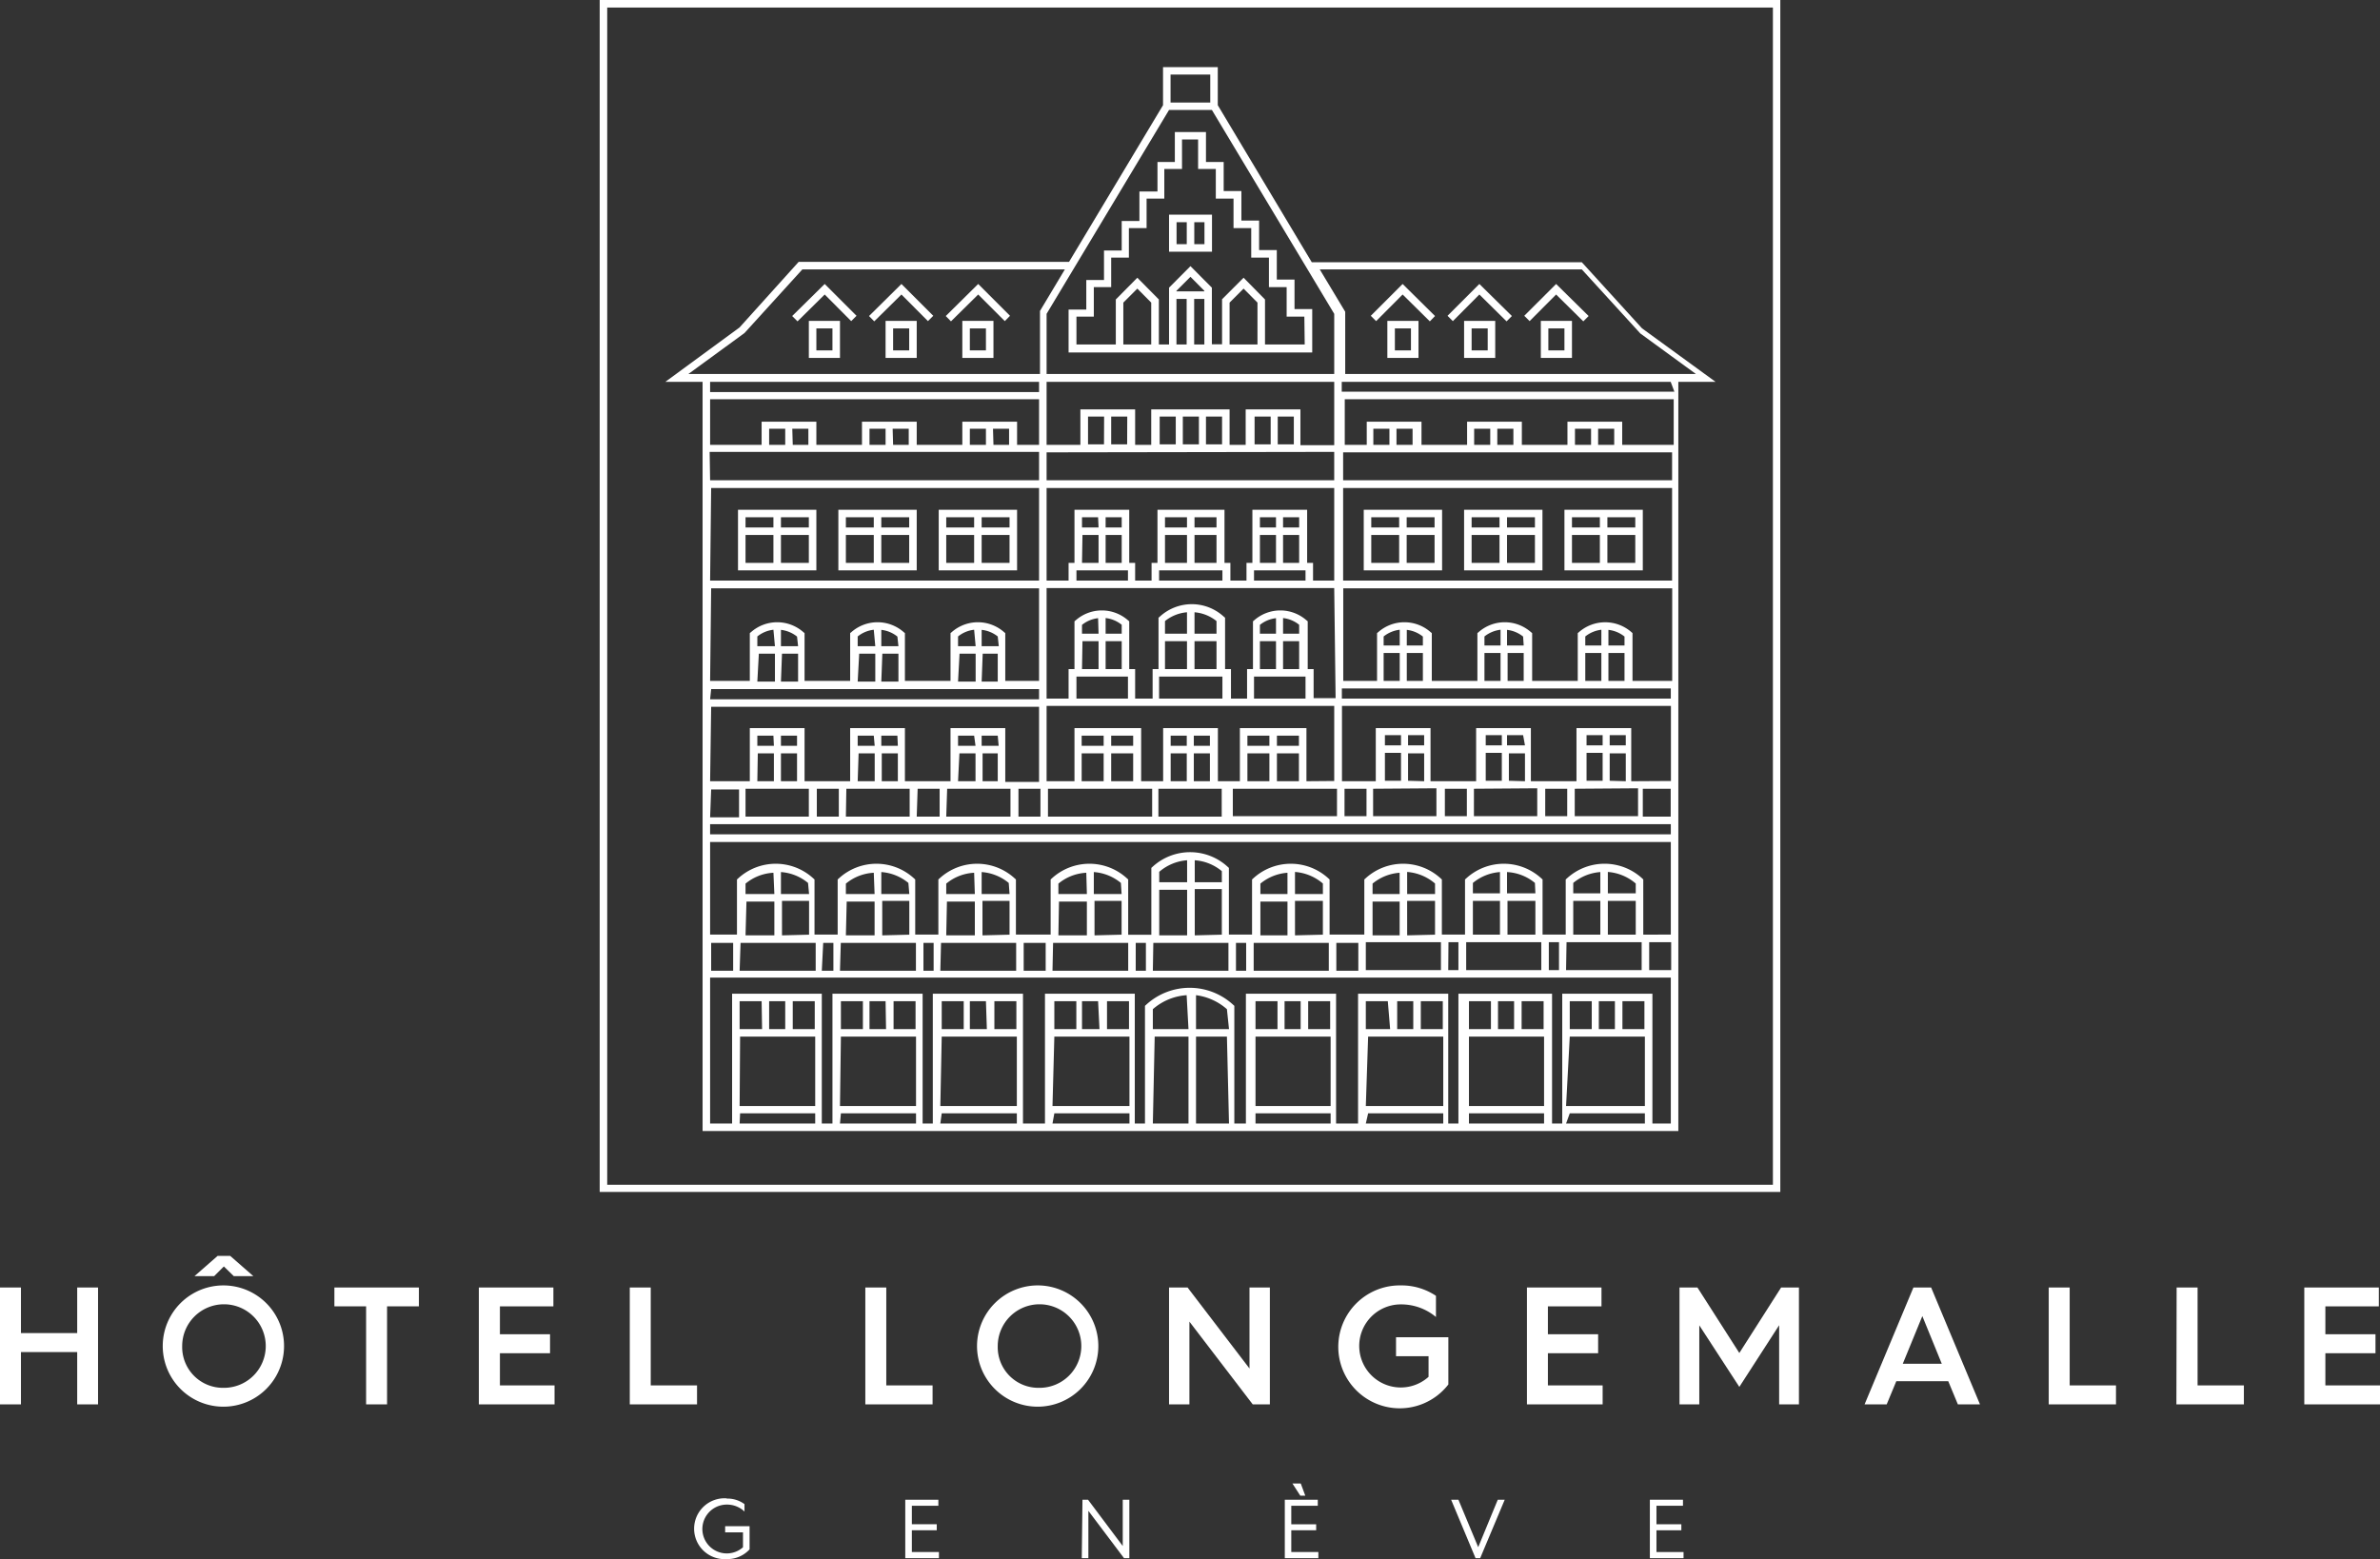 <svg xmlns="http://www.w3.org/2000/svg" viewBox="0 0 205.62 134.75"><rect x="0" y="0" width="205.62" height="134.75" fill="#333333" stroke="none"/><defs><style>.cls-1{fill:#fff;}</style></defs><title>Longemalle_blanc</title><g id="Calque_2" data-name="Calque 2"><g id="Calque_1-2" data-name="Calque 1"><g id="Longemalle_blanc"><path class="cls-1" d="M63.76,49.29h6.77V44.05H63.76Zm.65-3.06h2.41v2.41H64.41Zm3.06,2.41V46.23h2.41v2.41Zm2.41-3.06H67.47V44.7h2.41Zm-3.06-.88v.88H64.41V44.7Z"></path><path class="cls-1" d="M83.14,30.93h2.69v-3.2H83.14Zm.65-2.55h1.39v1.9H83.79Z"></path><path class="cls-1" d="M101,21.75h3.71v-3.2H101Zm3.06-.65h-.88V19.2h.88Zm-2.41-1.9h.88v1.9h-.88Z"></path><polygon class="cls-1" points="84.51 24.54 81.71 27.31 82.16 27.77 84.51 25.45 86.81 27.75 87.26 27.29 84.51 24.54"></polygon><path class="cls-1" d="M76.51,30.93H79.2v-3.2H76.51Zm.65-2.55h1.39v1.9H77.16Z"></path><polygon class="cls-1" points="75.08 27.31 75.53 27.77 77.88 25.45 80.17 27.75 80.63 27.29 77.88 24.54 75.08 27.31"></polygon><path class="cls-1" d="M69.88,30.93h2.69v-3.2H69.88Zm.65-2.55h1.39v1.9H70.53Z"></path><polygon class="cls-1" points="68.44 27.31 68.9 27.77 71.25 25.45 73.54 27.75 74 27.29 71.25 24.54 68.44 27.31"></polygon><path class="cls-1" d="M72.43,49.29H79.2V44.05H72.43Zm.65-3.06h2.41v2.41H73.08Zm3.06,2.41V46.23h2.41v2.41Zm2.41-3.06H76.14V44.7h2.41Zm-3.06-.88v.88H73.08V44.7Z"></path><path class="cls-1" d="M81.1,44.05v5.24h6.77V44.05Zm6.12,1.53H84.81V44.7h2.41Zm-3.06-.88v.88H81.75V44.7Zm-2.41,1.53h2.41v2.41H81.75Zm3.06,2.41V46.23h2.41v2.41Z"></path><path class="cls-1" d="M60.7,97.74H145V33h3.22l-6.36-4.63-5.2-5.71H113.33L105.21,9.09V5.8h-4.73V9.09L92.36,22.63H69L63.89,28.3,57.48,33H60.7ZM89.77,33v.88H61.35V33ZM104.7,9.5l10.57,17.62v5.2H90.42v-5.2L101,9.5ZM102.85,33h12.42v5.47h-2.92V35.38h-4.73v3.06h-1.39V35.38H99.46v3.06H98.07V35.38H93.34v3.06H90.42V33ZM61.35,34.5H89.77v3.94h-1.9v-2H83.14v2H79.2v-2H74.47v2H70.53v-2H65.8v2H61.35Zm22.44,3.94V37.05h1.39v1.39Zm2-1.39h1.39v1.39H85.83ZM75.12,38.44V37.05h1.39v1.39Zm2-1.39h1.39v1.39H77.16ZM66.45,38.44V37.05h1.39v1.39Zm2-1.39h1.39v1.39H68.49Zm-7.14,2H89.77V41.5H61.35Zm36.07-.65H96V36h1.39Zm-2,0H94V36h1.39Zm19.89.65V41.5H90.42V39.09Zm-9.69-.65h-1.39V36h1.39Zm-2,0h-1.39V36h1.39Zm-2,0h-1.39V36h1.39Zm10.2,0h-1.39V36h1.39Zm-2,0h-1.39V36h1.39Zm5.61,21.93h-1.9V57.82h-.51V53.69l-.11-.09a3.42,3.42,0,0,0-4.51,0l-.11.09v4.13h-.51v2.55h-1.39V57.82h-.51V53.38l-.11-.09a4.08,4.08,0,0,0-5.53,0l-.11.09v4.44h-.51v2.55H98.07V57.82h-.51V53.69l-.11-.09a3.42,3.42,0,0,0-4.51,0l-.11.09v4.13h-.51v2.55h-1.9V50.82h24.85Zm6.26,7.14V65.1h1.39v2.41Zm1.39-3.06h-1.39v-.88h1.39Zm-2,0h-1.39v-.88h1.39Zm-1.39.65h1.39v2.41h-1.39Zm4.45,3.06v2.41h-5.47V68.16Zm6.26-.65V65.1h1.39v2.41Zm1.39-3.06H130.2v-.88h1.39Zm-2,0h-1.39v-.88h1.39Zm-1.39.65h1.39v2.41h-1.39Zm4.45,3.06v2.41h-5.47V68.16Zm6.26-.65V65.1h1.39v2.41Zm1.39-3.06h-1.39v-.88h1.39Zm-2,0h-1.39v-.88h1.39Zm-1.39.65h1.39v2.41h-1.39Zm4.45,3.06v2.41h-5.47V68.16Zm-6.12,2.41h-1.9V68.16h1.9Zm-8.67,0h-1.9V68.16h1.9Zm-8.67,0h-1.9V68.16h1.9Zm-2.55,0h-9V68.16h9ZM69.88,68.16v2.41H64.41V68.16Zm-2.41-.65V65.1h1.39v2.41Zm1.39-3.06H67.47v-.88h1.39Zm-2,0H65.43v-.88h1.39Zm-1.39.65h1.39v2.41H65.43Zm5.1,3.06h1.9v2.41h-1.9Zm2.55,0h5.47v2.41H73.08Zm3.06-.65V65.1h1.39v2.41Zm1.39-3.06H76.14v-.88h1.39Zm-2,0H74.1v-.88h1.39Zm-1.39.65h1.39v2.41H74.1Zm5.1,3.06h1.9v2.41H79.2Zm2.55,0h5.47v2.41H81.75Zm3.06-.65V65.1H86.2v2.41Zm1.39-3.06H84.81v-.88H86.2Zm-2,0H82.77v-.88h1.39Zm-1.39.65h1.39v2.41H82.77Zm5.1,3.06h1.9v2.41h-1.9Zm2.55,0h9v2.41h-9ZM96,67.51V65.1h1.9v2.41Zm1.9-3.06H96v-.88h1.9Zm-2.55,0h-1.9v-.88h1.9Zm-1.9.65h1.9v2.41h-1.9Zm6.63,3.06h5.47v2.41h-5.47Zm3.06-.65V65.1h1.39v2.41Zm1.39-3.06h-1.39v-.88h1.39Zm-2,0h-1.39v-.88h1.39Zm-1.39.65h1.39v2.41h-1.39Zm9.18,2.41V65.1h1.9v2.41Zm1.9-3.06h-1.9v-.88h1.9Zm-2.55,0h-1.9v-.88h1.9Zm-1.9.65h1.9v2.41h-1.9Zm5.1,2.41V62.92h-5.75v4.59h-1.9V62.92h-4.73v4.59h-1.9V62.92H92.83v4.59H90.42V61h24.85v6.49ZM95.52,57.82V55.41h1.39v2.41Zm1.39-3.06H95.52V53.41a2.68,2.68,0,0,1,1.39.58Zm-2,0H93.48V54a2.68,2.68,0,0,1,1.39-.58Zm-1.39.65h1.39v2.41H93.48ZM93,58.47h4.45v1.9H93Zm10.2-.65V55.41h1.9v2.41Zm1.9-3.06h-1.9V52.91a3.48,3.48,0,0,1,1.9.76Zm-2.55,0h-1.9V53.67a3.48,3.48,0,0,1,1.9-.76Zm-1.9.65h1.9v2.41h-1.9Zm-.51,3.06h5.47v1.9h-5.47Zm10.71-.65V55.41h1.39v2.41Zm1.39-3.06h-1.39V53.41a2.68,2.68,0,0,1,1.39.58Zm-2,0h-1.39V54a2.68,2.68,0,0,1,1.39-.58Zm-1.39.65h1.39v2.41h-1.39Zm-.51,3.06h4.45v1.9h-4.45ZM95.52,48.64V46.23h1.39v2.41Zm1.39-3.06H95.52V44.7h1.39Zm-2,0H93.48V44.7h1.39Zm-1.39.65h1.39v2.41H93.48ZM93,49.29h4.45v.88H93Zm10.2-.65V46.23h1.9v2.41Zm1.9-3.06h-1.9V44.7h1.9Zm-2.55,0h-1.9V44.7h1.9Zm-1.9.65h1.9v2.41h-1.9Zm-.51,3.06h5.47v.88h-5.47Zm10.71-.65V46.23h1.39v2.41Zm1.39-3.06h-1.39V44.7h1.39Zm-2,0h-1.39V44.7h1.39Zm-1.39.65h1.39v2.41h-1.39Zm-.51,3.06h4.45v.88h-4.45Zm5.1.88V48.64h-.51V44.05h-4.73v4.59h-.51v1.53h-1.39V48.64h-.51V44.05H100v4.59h-.51v1.53H98.07V48.64h-.51V44.05H92.83v4.59h-.51v1.53h-1.9v-8h24.85v8Zm-52-8H89.77v8H61.35Zm0,8.67H89.77v8H86.85V54.71l-.11-.09a3.42,3.42,0,0,0-4.51,0l-.11.09v4.13H78.18V54.71l-.11-.09a3.42,3.42,0,0,0-4.51,0l-.11.09v4.13H69.51V54.71l-.11-.09a3.42,3.42,0,0,0-4.51,0l-.11.09v4.13H61.35Zm24.85,5H84.81V54.43A2.68,2.68,0,0,1,86.2,55Zm-2,0H82.77V55a2.68,2.68,0,0,1,1.39-.58Zm-1.39.65h1.39v2.41H82.77Zm2,0H86.2v2.41H84.81Zm-7.28-.65H76.14V54.43a2.68,2.68,0,0,1,1.39.58Zm-2,0H74.1V55a2.68,2.68,0,0,1,1.39-.58Zm-1.39.65h1.39v2.41H74.1Zm2,0h1.39v2.41H76.14Zm-7.28-.65H67.47V54.43a2.72,2.72,0,0,1,1.39.58Zm-2,0H65.43V55a2.68,2.68,0,0,1,1.39-.58Zm-1.39.65h1.39v2.41H65.43Zm2,0h1.39v2.41H67.47Zm-6.12,3.06H89.77v.88H61.35Zm0,1.53H89.77v6.49H86.85V62.92H82.12v4.59H78.18V62.92H73.45v4.59H69.51V62.92H64.78v4.59H61.35Zm0,7.14h2.41v2.41H61.35Zm0,13.26h1.9v2.41h-1.9Zm6.12-.65V77.85h2.34v2.92Zm2.34-3.57H67.47V75.36a4.12,4.12,0,0,1,2.34.94Zm-3,0H64.41v-.9a4.09,4.09,0,0,1,2.41-.94Zm-2.41.65h2.41v2.92H64.41Zm-.51,3.57h6.49v2.41H63.9Zm7.14,0h.88v2.41H71Zm5.1-.65V77.85h2.34v2.92Zm2.34-3.57H76.14V75.36a4.12,4.12,0,0,1,2.34.94Zm-3,0H73.08v-.9a4.09,4.09,0,0,1,2.41-.94Zm-2.41.65h2.41v2.92H73.08Zm-.51,3.57h6.49v2.41H72.57Zm7.14,0h.88v2.41h-.88Zm5.1-.65V77.85h2.34v2.92Zm2.34-3.57H84.81V75.36a4.12,4.12,0,0,1,2.34.94Zm-3,0H81.75v-.9a4.09,4.09,0,0,1,2.41-.94Zm-2.41.65h2.41v2.92H81.75Zm-.51,3.57h6.49v2.41H81.24Zm7.14,0h1.9v2.41h-1.9Zm6.12-.65V77.85h2.34v2.92Zm2.34-3.57H94.5V75.36a4.12,4.12,0,0,1,2.34.94Zm-3,0H91.44v-.9a4.09,4.09,0,0,1,2.41-.94Zm-2.41.65h2.41v2.92H91.44Zm-.51,3.57h6.49v2.41H90.93Zm7.14,0H99v2.41h-.88Zm5.1-.65V76.83h2.34v3.94Zm2.34-4.59h-2.34V74.34a4.09,4.09,0,0,1,2.34.94Zm-3,0h-2.41v-.9a4.17,4.17,0,0,1,2.41-1Zm-2.41.65h2.41v3.94h-2.41Zm-.51,4.59h6.49v2.41H99.6Zm7.14,0h.88v2.41h-.88Zm5.1-.65V77.85h2.41v2.92Zm2.41-3.57h-2.41V75.35a4.17,4.17,0,0,1,2.41,1Zm-3.06,0h-2.34v-.9a4.12,4.12,0,0,1,2.34-.94Zm-2.34.65h2.34v2.92h-2.34Zm-.58,3.57h6.49v2.41h-6.49Zm7.14,0h1.9v2.41h-1.9Zm6.12-.65V77.85h2.41v2.92Zm2.41-3.57h-2.41V75.35a4.17,4.17,0,0,1,2.41,1Zm-3.06,0h-2.34v-.9a4.12,4.12,0,0,1,2.34-.94Zm-2.34.65h2.34v2.92h-2.34ZM118,81.42h6.49v2.41H118Zm7.14,0H126v2.41h-.88Zm5.1-.65V77.85h2.41v2.92Zm2.41-3.57H130.2V75.36a4.09,4.09,0,0,1,2.41.94Zm-3.06,0h-2.34v-.9a4.12,4.12,0,0,1,2.34-.94Zm-2.34.65h2.34v2.92h-2.34Zm-.58,3.57h6.49v2.41h-6.49Zm7.14,0h.88v2.41h-.88Zm5.1-.65V77.85h2.41v2.92Zm2.41-3.57h-2.41V75.35a4.17,4.17,0,0,1,2.41,1Zm-3.06,0h-2.34v-.9a4.12,4.12,0,0,1,2.34-.94Zm-2.34.65h2.34v2.92h-2.34Zm-.58,3.57h6.49v2.41H135.3Zm7.14,0h1.9v2.41h-1.9Zm-.51-.65V76l-.1-.1a4.81,4.81,0,0,0-6.49,0l-.11.1v4.76h-2V76l-.11-.1a4.8,4.8,0,0,0-6.48,0l-.11.1v4.76h-2V76l-.11-.1a4.8,4.8,0,0,0-6.48,0l-.11.1v4.76h-3V76l-.11-.1a4.8,4.8,0,0,0-6.48,0l-.11.1v4.76h-2V75l-.11-.1a4.8,4.8,0,0,0-6.48,0l-.11.1v5.78h-2V76l-.11-.1a4.8,4.8,0,0,0-6.48,0l-.11.1v4.76h-3V76l-.11-.1a4.8,4.8,0,0,0-6.48,0l-.11.1v4.76h-2V76l-.11-.1a4.8,4.8,0,0,0-6.48,0l-.11.1v4.76h-2V76l-.11-.1a4.8,4.8,0,0,0-6.48,0l-.11.1v4.76H61.35v-8h83v8ZM61.35,72.1v-.88h83v.88Zm80.58-1.53V68.16h2.41v2.41Zm-1-3.06V62.92h-4.73v4.59h-3.94V62.92h-4.73v4.59h-3.94V62.92h-4.73v4.59h-2.92V61h28.42v6.49Zm-25-7.14v-.88h28.42v.88Zm5.61-1.53V56.43h1.39v2.41Zm1.39-3.06h-1.39V54.43a2.68,2.68,0,0,1,1.39.58Zm-2,0h-1.39V55a2.72,2.72,0,0,1,1.39-.58Zm-1.39.65h1.39v2.41h-1.39Zm10.71,2.41V56.43h1.39v2.41Zm1.39-3.06H130.2V54.43a2.68,2.68,0,0,1,1.39.58Zm-2,0h-1.39V55a2.72,2.72,0,0,1,1.39-.58Zm-1.39.65h1.39v2.41h-1.39Zm10.71,2.41V56.43h1.39v2.41Zm1.39-3.06h-1.39V54.43a2.68,2.68,0,0,1,1.39.58Zm-2,0h-1.39V55a2.72,2.72,0,0,1,1.39-.58Zm-1.39.65h1.39v2.41h-1.39Zm4.08,2.41V54.71l-.1-.09a3.44,3.44,0,0,0-4.52,0l-.11.09v4.13h-3.94V54.71l-.11-.09a3.42,3.42,0,0,0-4.51,0l-.11.09v4.13h-3.94V54.71l-.11-.09a3.42,3.42,0,0,0-4.51,0l-.11.09v4.13h-2.92v-8h28.42v8Zm-25-8.67v-8h28.42v8Zm0-8.67V39.09h28.42V41.5Zm6-3.06h-1.39V37.05h1.39Zm-2,0h-1.39V37.05h1.39Zm10.71,0h-1.39V37.05h1.39Zm-2,0h-1.39V37.05h1.39Zm10.71,0h-1.39V37.05h1.39Zm-2,0h-1.39V37.05h1.39Zm2.69,0v-2h-4.73v2h-3.94v-2h-4.73v2h-3.94v-2h-4.73v2h-1.9V34.5h28.42v3.94ZM70.39,88.93h-1.9V86.52h1.9Zm-2.55,0H66.45V86.52h1.39Zm-2,0H63.9V86.52h1.9Zm-1.9.65h6.49v6H63.9Zm0,6.63h6.49v.88H63.9Zm15.16-7.28h-1.9V86.52h1.9Zm-2.55,0H75.12V86.52h1.39Zm-2,0h-1.9V86.52h1.9Zm-1.9.65h6.49v6H72.57Zm0,6.63h6.49v.88H72.57Zm15.16-7.28h-1.9V86.52h1.9Zm-2.55,0H83.79V86.52h1.39Zm-2,0h-1.9V86.52h1.9Zm-1.9.65h6.49v6H81.24Zm0,6.63h6.49v.88H81.24Zm16.18-7.28h-1.9V86.52h1.9Zm-2.55,0H93.48V86.52h1.39Zm-2,0h-1.9V86.52h1.9Zm-1.9.65h6.49v6H90.93Zm0,6.63h6.49v.88H90.93Zm15.09.88h-2.85V89.58H106Zm0-8.16h-2.85V86A5,5,0,0,1,106,87.21Zm-3.5,0H99.6V87.21A4.92,4.92,0,0,1,102.52,86Zm-2.92.65h2.92v7.51H99.6Zm15.16-.65h-1.9V86.52h1.9Zm-2.55,0h-1.39V86.52h1.39Zm-2,0h-1.9V86.52h1.9Zm-1.9.65h6.49v6h-6.49Zm0,6.63h6.49v.88h-6.49Zm16.18-7.28h-1.9V86.52h1.9Zm-2.55,0h-1.39V86.52h1.39Zm-2,0H118V86.52h1.9Zm-1.9.65h6.49v6H118Zm0,6.63h6.49v.88H118Zm15.16-7.28h-1.9V86.52h1.9Zm-2.55,0h-1.39V86.52h1.39Zm-2,0h-1.9V86.52h1.9Zm-1.9.65h6.49v6h-6.49Zm0,6.63h6.49v.88h-6.49Zm15.16-7.28h-1.9V86.52h1.9Zm-2.55,0h-1.39V86.52h1.39Zm-2,0h-1.9V86.52h1.9Zm-1.9.65h6.49v6H135.3Zm0,6.63h6.49v.88H135.3Zm7.14.88V85.87h-7.79V97.09h-.88V85.87H126V97.09h-.88V85.87h-7.79V97.09h-1.9V85.87h-7.79V97.09h-1V86.92l-.11-.1a5.55,5.55,0,0,0-7.5,0l-.11.1V97.09h-.88V85.87H90.28V97.09h-1.9V85.87H80.59V97.09h-.88V85.87H71.92V97.09H71V85.87H63.25V97.09h-1.9V84.48h83V97.09Zm1.9-63.24H115.92V33h28.42Zm-8-10.57,5.06,5.54,4.8,3.5h-30.3V26.94l-2.2-3.66ZM104.56,6.44V8.86h-3.43V6.44ZM64.32,28.78l5-5.5H92l-2.15,3.59,0,.07v5.38H59.47Z"></path><path class="cls-1" d="M135.16,44.05v5.24h6.77V44.05Zm6.12,1.53h-2.41V44.7h2.41Zm-3.06-.88v.88h-2.41V44.7Zm-2.41,1.53h2.41v2.41h-2.41Zm3.06,2.41V46.23h2.41v2.41Z"></path><path class="cls-1" d="M119.86,30.93h2.69v-3.2h-2.69Zm.65-2.55h1.39v1.9h-1.39Z"></path><polygon class="cls-1" points="121.18 25.45 123.53 27.77 123.98 27.31 121.18 24.54 118.43 27.29 118.89 27.75 121.18 25.45"></polygon><path class="cls-1" d="M126.49,30.93h2.69v-3.2h-2.69Zm.65-2.55h1.39v1.9h-1.39Z"></path><polygon class="cls-1" points="127.81 25.45 130.16 27.77 130.62 27.31 127.81 24.54 125.06 27.29 125.52 27.75 127.81 25.45"></polygon><path class="cls-1" d="M133.12,30.93h2.69v-3.2h-2.69Zm.65-2.55h1.39v1.9h-1.39Z"></path><polygon class="cls-1" points="134.44 25.45 136.79 27.77 137.25 27.31 134.44 24.54 131.69 27.29 132.15 27.75 134.44 25.45"></polygon><path class="cls-1" d="M126.49,49.29h6.77V44.05h-6.77Zm.65-3.06h2.41v2.41h-2.41Zm3.06,2.41V46.23h2.41v2.41Zm2.41-3.06H130.2V44.7h2.41Zm-3.06-.88v.88h-2.41V44.7Z"></path><path class="cls-1" d="M117.82,49.29h6.77V44.05h-6.77Zm.65-3.06h2.41v2.41h-2.41Zm3.06,2.41V46.23h2.41v2.41Zm2.41-3.06h-2.41V44.7h2.41Zm-3.06-.88v.88h-2.41V44.7Z"></path><path class="cls-1" d="M113.37,26.71h-1.53V24.16h-1.53V21.61h-1.53V19.06h-1.53V16.51h-1.53V14h-1.53V11.41H101.5V14H100v2.55H98.44v2.55H96.91v2.55H95.38v2.55H93.85v2.55H92.32v3.71h21.05ZM99.46,29.77H97.05V26.15l1.21-1.21,1.2,1.21Zm4.59-3.94v3.94h-.88V25.83Zm0-.65h-2.41v-.05l1.21-1.21,1.2,1.21Zm-2.41.65h.88v3.94h-.88Zm7,3.94h-2.41V26.15l1.21-1.21,1.2,1.21Zm4.08,0h-3.43V25.88L107.44,24l-1.86,1.86v3.89h-.88V24.86L102.85,23,101,24.86v4.91h-.88V25.88L98.26,24,96.4,25.88v3.89H93V27.36H94.5V24.81H96V22.26h1.53V19.71h1.53V17.16h1.53V14.6h1.53V12.05h1.39V14.6h1.53v2.56h1.53v2.55h1.53v2.55h1.53v2.55h1.53v2.55h1.53Z"></path><path class="cls-1" d="M51.81,0V103h102V0ZM153.17,102.38H52.46V.65H153.17Z"></path><path class="cls-1" d="M62.81,129.5a2.48,2.48,0,0,1,1.51.48v.64a2.18,2.18,0,0,0-1.51-.6,2.11,2.11,0,1,0,1.38,3.69v-1.29H62.65v-.53h2.11v2a2.61,2.61,0,0,1-2,.84,2.63,2.63,0,1,1,0-5.25Z"></path><path class="cls-1" d="M78.21,129.6h2.86v.52H78.78v1.6h2.15v.52H78.78v1.88h2.34v.53H78.21Z"></path><path class="cls-1" d="M93.52,129.6H94l3,4v-4h.57v5.05h-.46l-3.08-4.09v4.09h-.57Z"></path><path class="cls-1" d="M111,129.6h2.85v.52h-2.29v1.6h2.15v.52h-2.15v1.88h2.34v.53H111Zm.66-1.4h.72l.39,1.05h-.43Z"></path><path class="cls-1" d="M125.37,129.6H126l1.71,4.1,1.69-4.1H130l-2.12,5.05h-.4Z"></path><path class="cls-1" d="M142.54,129.6h2.86v.52h-2.29v1.6h2.15v.52h-2.15v1.88h2.34v.53h-2.91Z"></path><path class="cls-1" d="M0,111.26H1.81v3.94H6.67v-3.94h1.8v10.1H6.67v-4.52H1.81v4.52H0Z"></path><path class="cls-1" d="M19.3,111.08a5.24,5.24,0,1,1,0,10.48,5.24,5.24,0,1,1,0-10.48Zm0,8.85a3.61,3.61,0,1,0-3.56-3.6A3.52,3.52,0,0,0,19.3,119.93Zm-.5-11.4h1.09l2,1.75H20.2l-.86-.84-.84.84H16.8Z"></path><path class="cls-1" d="M31.63,112.89H28.89v-1.63h7.3v1.63H33.44v8.47H31.63Z"></path><path class="cls-1" d="M41.37,111.26h6.44v1.63H43.19v2.41h4.33v1.64H43.19v2.78h4.72v1.64H41.37Z"></path><path class="cls-1" d="M54.41,111.26h1.81v8.46h4v1.64H54.41Z"></path><path class="cls-1" d="M74.76,111.26h1.81v8.46h4v1.64H74.76Z"></path><path class="cls-1" d="M89.75,111.08a5.24,5.24,0,1,1-5.34,5.25A5.25,5.25,0,0,1,89.75,111.08Zm0,8.85a3.61,3.61,0,1,0-3.55-3.6A3.51,3.51,0,0,0,89.75,119.93Z"></path><path class="cls-1" d="M101,111.26h1.6l5.35,7v-7h1.76v10.1h-1.48l-5.47-7.15v7.15H101Z"></path><path class="cls-1" d="M121,111.08a5.34,5.34,0,0,1,3.06.9v1.83a4.68,4.68,0,0,0-3.06-1.09,3.59,3.59,0,1,0,2.42,6.26V117.2h-2.81v-1.64h4.52v4.08a5.31,5.31,0,1,1-4.13-8.56Z"></path><path class="cls-1" d="M131.92,111.26h6.44v1.63h-4.63v2.41h4.34v1.64h-4.34v2.78h4.73v1.64h-6.54Z"></path><path class="cls-1" d="M145.1,111.26h1.55l3.62,5.66,3.61-5.66h1.54v10.1h-1.71v-6.84l-3.44,5.33-3.46-5.32v6.83H145.1Z"></path><path class="cls-1" d="M165.31,111.26h1.53l4.22,10.1h-1.91l-.83-2h-4.49l-.83,2h-1.91Zm2.45,6.59-1.68-4.12-1.69,4.12Z"></path><path class="cls-1" d="M177,111.26h1.81v8.46h4v1.64H177Z"></path><path class="cls-1" d="M188.05,111.26h1.81v8.46h4v1.64h-5.83Z"></path><path class="cls-1" d="M199.08,111.26h6.44v1.63H200.9v2.41h4.33v1.64H200.9v2.78h4.72v1.64h-6.54Z"></path></g></g></g></svg>